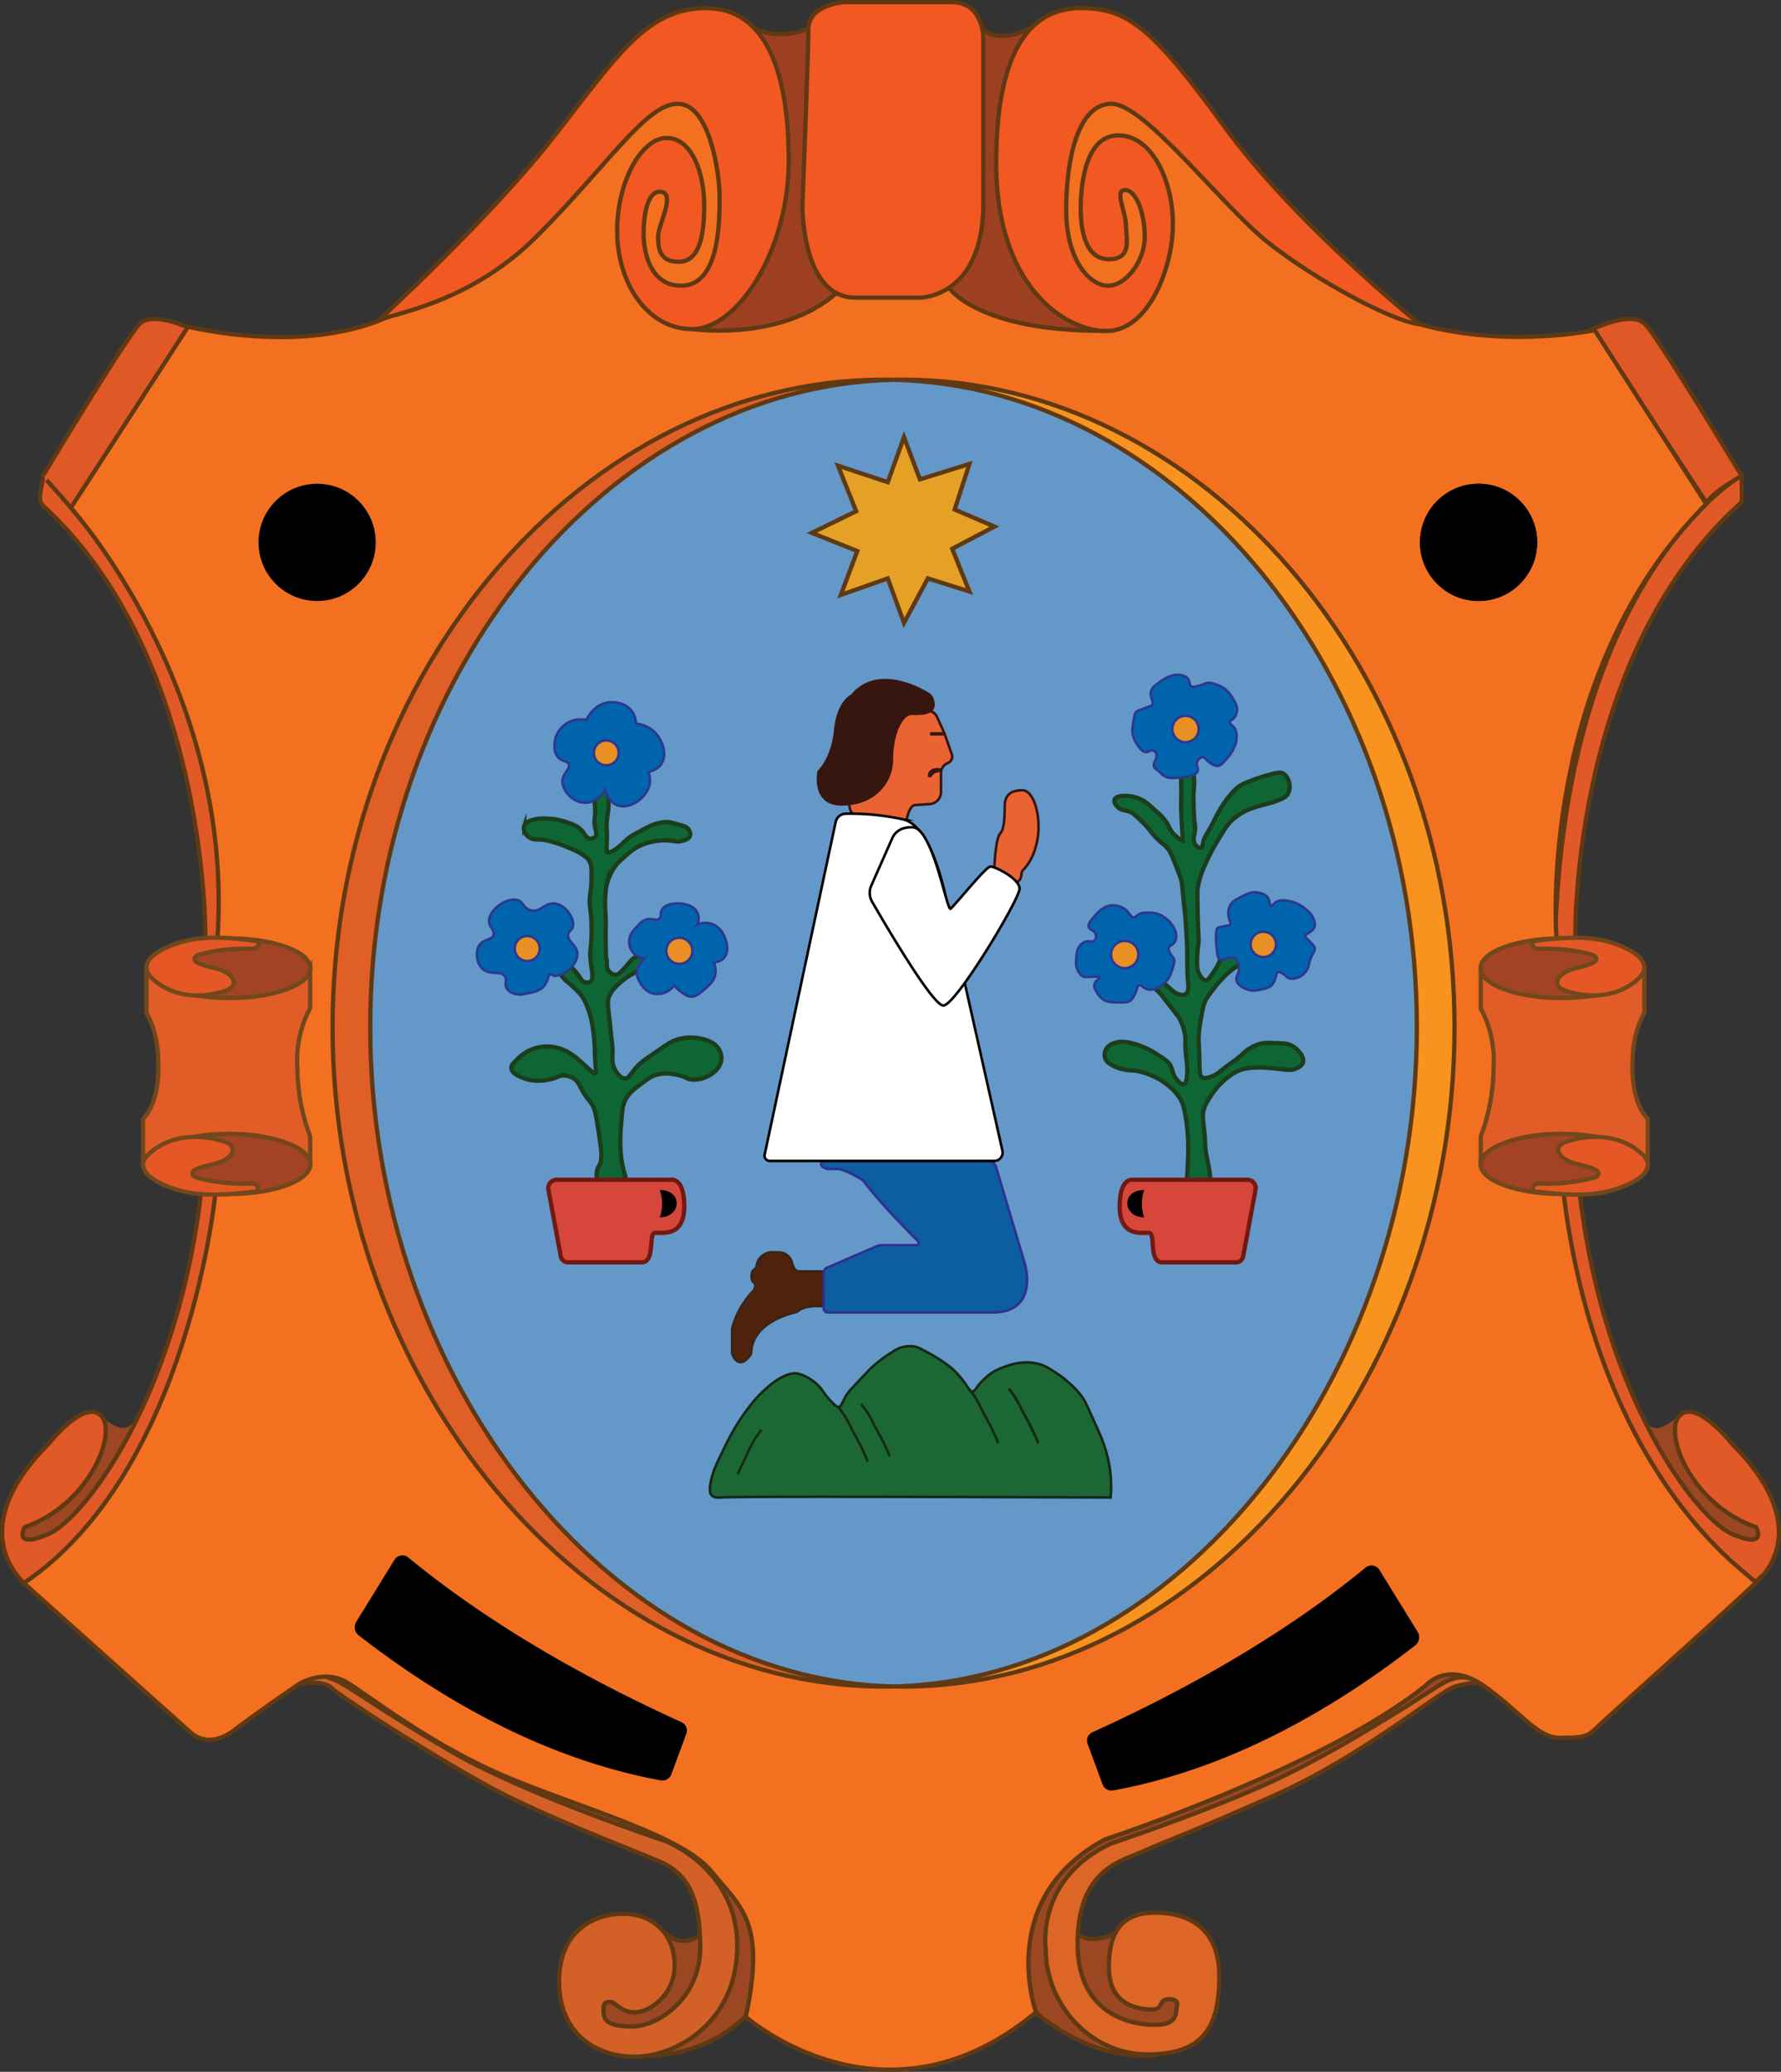 <?xml version="1.0" encoding="UTF-8" standalone="no"?>
<svg
   id="uj_cimer"
   viewBox="0 0 2086.12 2425.52"
   version="1.1"
   sodipodi:docname="regi_cimer_szerencs.svg"
   inkscape:export-filename="regi_cimer_szerencs.png"
   inkscape:export-xdpi="96"
   inkscape:export-ydpi="96"
   inkscape:version="1.3 (0e150ed6c4, 2023-07-21)"
   xmlns:inkscape="http://www.inkscape.org/namespaces/inkscape"
   xmlns:sodipodi="http://sodipodi.sourceforge.net/DTD/sodipodi-0.dtd"
   xmlns="http://www.w3.org/2000/svg"
   xmlns:svg="http://www.w3.org/2000/svg">
  <rect x="0" y="0" width="2086.12" height="2425.52" fill="#333333" stroke="none"/>
  <sodipodi:namedview
     id="namedview56"
     pagecolor="#ffffff"
     bordercolor="#000000"
     borderopacity="0.25"
     inkscape:showpageshadow="2"
     inkscape:pageopacity="0.0"
     inkscape:pagecheckerboard="0"
     inkscape:deskcolor="#d1d1d1"
     inkscape:zoom="0.18686939"
     inkscape:cx="1415.4271"
     inkscape:cy="1586.6697"
     inkscape:window-width="1600"
     inkscape:window-height="837"
     inkscape:window-x="-8"
     inkscape:window-y="-8"
     inkscape:window-maximized="1"
     inkscape:current-layer="uj_cimer" />
  <defs
     id="defs1">
    <style
       id="style1">.cls-1,.cls-3{fill:#9a4722;}.cls-2{fill:#e05926;}.cls-11,.cls-12,.cls-2,.cls-26,.cls-3,.cls-4,.cls-5,.cls-6,.cls-7,.cls-8,.cls-9{stroke:#603913;}.cls-11,.cls-12,.cls-13,.cls-14,.cls-15,.cls-16,.cls-19,.cls-2,.cls-20,.cls-21,.cls-22,.cls-23,.cls-26,.cls-27,.cls-28,.cls-29,.cls-3,.cls-4,.cls-5,.cls-6,.cls-7,.cls-8,.cls-9{stroke-miterlimit:10;}.cls-11,.cls-12,.cls-19,.cls-2,.cls-20,.cls-26,.cls-27,.cls-28,.cls-29,.cls-3,.cls-4,.cls-5,.cls-6,.cls-7,.cls-8,.cls-9{stroke-width:5px;}.cls-4{fill:#d36127;}.cls-5{fill:#dd6626;}.cls-6{fill:#e05826;}.cls-7{fill:#f37021;}.cls-8{fill:#9d4022;}.cls-9{fill:#f15822;}.cls-10{fill:#6498c8;}.cls-11{fill:#df5f26;}.cls-12{fill:#f7931e;}.cls-13{fill:#4e220d;stroke:#3c2415;}.cls-13,.cls-14,.cls-15,.cls-16,.cls-21,.cls-22,.cls-23{stroke-width:3px;}.cls-14{fill:#0c5ea1;stroke:#2e3192;}.cls-15{fill:#ea6332;stroke:#361711;}.cls-16{fill:#fff;stroke:#000;}.cls-17{fill:#37160f;}.cls-18{fill:#361711;}.cls-19{fill:#0e6634;stroke:#1b3d1c;}.cls-20{fill:#d6463b;stroke:#711912;}.cls-21{fill:#0065ad;}.cls-21,.cls-22{stroke:#2b3990;}.cls-22{fill:#e99024;}.cls-23{fill:#1c6835;stroke:#152916;}.cls-24{fill:#152916;}.cls-25{fill:#182919;}.cls-26{fill:#e4a125;}.cls-27{fill:#e15c26;}.cls-27,.cls-28,.cls-29{stroke:#72471c;}.cls-28{fill:#a24323;}.cls-29{fill:#e55825;}</style>
  </defs>
  <title
     id="title1">regi_cimer_szerencs</title>
  <g
     id="Layer_2"
     data-name="Layer 2">
    <path
       class="cls-1"
       d="M372,1703.5c-7.75,7.75-13.4,24.5-42.4,0,0,0-76.47,59.5-91.53,103.5s-9.94,70.5,0,70.5S314,1810,333.5,1783,372,1703.5,372,1703.5Z"
       transform="translate(-210.14 -44.5)"
       id="path1" />
    <path
       class="cls-1"
       d="M2132.51,1703.5c7.75,7.75,13.4,24.5,42.4,0,0,0,76.47,59.5,91.53,103.5s9.94,70.5,0,70.5S2190.51,1810,2171,1783,2132.51,1703.5,2132.51,1703.5Z"
       transform="translate(-210.14 -44.5)"
       id="path2" />
    <path
       class="cls-2"
       d="M260.48,603.79a2.62,2.62,0,0,1,4.4-1.46C292.4,628.62,469.4,810.37,469.4,1135L465,1435s-10.74,300.8-223.1,463.11a2.63,2.63,0,0,1-3.37-.15c-10.7-9.72-66.18-68.23,28.37-162.86a2,2,0,0,0,.19-.21c2.1-2.65,42.1-52.37,61.24-33.22C347.91,1721.25,316,1804.93,240,1832a2.61,2.61,0,0,0-1.49,1.35c-2.17,4.66-9.14,23.47,28.49,7,42.66-18.66,152.09-162.71,179.12-404.12a2.26,2.26,0,0,0,0-.26l4.5-296.85s2.94-324.59-188.84-501.42a15.32,15.32,0,0,1-4.73-13.86Z"
       transform="translate(-210.14 -44.5)"
       id="path3" />
    <path
       class="cls-2"
       d="M2250.06,601.1S2046.33,717,2032,1135l9,300s12,300,226,462c0,0,76-58-28-162,0,0-41.67-53-61.33-33.33s12.66,104,89.33,130.66c0,0,14.67,26.67-28,8s-152.13-162.76-179.13-404.25l-4.5-297c0-1.19-4.3-327.68,192.85-504.89a6.88,6.88,0,0,0,2.29-5.22Z"
       transform="translate(-210.14 -44.5)"
       id="path4" />
    <path
       class="cls-3"
       d="M1030.33,2309s-20,20-44-4H913s-26.67,126.67,0,137.33,110.07,23.34,173.4-40c0,0,20.57-94-10.76-138S1024.33,2205,947,2177.67,790.33,2119,723,2079s-97.33-74-120.67-74-42.66,10-42.66,10,36-5.33,52.66,5.33,91.34,62,91.34,62,79.33,44.67,108.66,58,129.34,52.67,152,62,72,48,72,64S1030.33,2309,1030.33,2309Z"
       transform="translate(-210.14 -44.5)"
       id="path5" />
    <path
       class="cls-4"
       d="M559.8,2016.4S588,2010,599,2021s151,101,217,132,129,55,165,70,49.33,44,49.33,102-48.66,92-80,92S917,2407.67,917,2397.67s3.33-9.34,8.67-9.34,11.33,12,28,12,46.66-19.33,46.66-55.33-25.33-60-60-60S865,2305,865,2364.33s41.33,88,88.67,88,120-39.33,120-130S989,2199.67,989,2199.67s-164-54-252.67-106-118-76-134.66-82.67S578.8,2004.4,559.8,2016.4Z"
       transform="translate(-210.14 -44.5)"
       id="path6" />
    <path
       class="cls-3"
       d="M1472.5,2308c8.25,8.25,22.5,9,45,0s66.5-7.5,80,16.5,19.5,74.5,9,85-32.5,41.6-48.5,41.6-68.86,3.73-137-52.1c-36-29.5,10.5-150,37-190,25.65-38.71,86.5-46.5,169.5-76s229-117,229-117,41.5-24.5,60-21,45.5,19,45.5,19l-49.5-.4-19.5,9.8-45,28.6s-65,39.5-84.5,50-172.5,86.5-194.5,92-96,36.5-104.5,60.5S1472.5,2308,1472.5,2308Z"
       transform="translate(-210.14 -44.5)"
       id="path7" />
    <path
       class="cls-5"
       d="M1944.33,2015.6c-1-.67-10.92-2.25-30,3.4-18,5.33-108,81.33-211.33,127.33s-128.67,54-153.33,65.34-77.34,20-77.34,108.66,72.67,94.67,88,94.67,28-1.33,28-20.67c0,0,4.67-9.33-8.66-9.33s-6,12-20,12-50.67-3.33-50.67-49.33,18.67-64,54.67-64,74.66,16,74.66,74.66-18,91.34-84,91.34-119.33-57.34-119.33-124c0,0-12-81.34,76-122.67,0,0,113.33-38,188.67-72.67s168-94.66,186.66-106.66S1921.67,2000.17,1944.33,2015.6Z"
       transform="translate(-210.14 -44.5)"
       id="path8" />
    <path
       class="cls-6"
       d="M2075.52,429.8s45.33-22.13,61.33-6.13,113.34,178,113.34,178-31.36,17-41.35,31.25Z"
       transform="translate(-210.14 -44.5)"
       id="path9" />
    <path
       class="cls-6"
       d="M435,429.8s-45.33-22.13-61.33-6.13-113.34,178-113.34,178c-.14-.17,26.75,29.57,37.34,42.59Z"
       transform="translate(-210.14 -44.5)"
       id="path10" />
    <path
       class="cls-7"
       d="M1000.33,165c-8.66,0-38.66,7.33-100,82s-89.33,95.33-240,170c0,0-80,42.13-230,10.13L293.14,639S484,849.75,465,1141l-2,296s-30.27,329.6-224.93,460.93L433.67,2073s20,20.67,51.33-3.33,76-54,76-54,28.67-17.34,54.67-2,98.66,74,190,112,204,68,238,110,64,58,40,170c0,0,162,142.66,340-5.34,0,0-48.67-133.33,81.33-202.66,0,0,104.67-34,218-87.34s158.67-94,158.67-94,24.66-27.33,66.66,2,62,60.67,88.67,60.67,32.33-1,42-10.67,197.5-177.16,196.41-179.86c-6.88,4.1-6.08,12.2-16.41,1.86s-176.45-125.77-217-445.25l-9-307.48s-21.55-305.84,175.69-503.08L2078.05,431.13s-153.38,32.09-273-34.5c-145.49-81-120.74-82.95-201-163.19S1512.58,165,1512.58,165Z"
       transform="translate(-210.14 -44.5)"
       id="path11" />
    <path
       class="cls-8"
       d="M1020,429.6s111.5,16.9,177-48.6h124.4s32.6,50.85,180.6,50.85c0,0-157.56-236.85-83.56-354.85,0,0-37.94,21.5-59.44,0H1158.1s-31.7,17-65.7,0C1092.4,77,1091,390.6,1020,429.6Z"
       transform="translate(-210.14 -44.5)"
       id="path12" />
    <path
       class="cls-9"
       d="M652,421S781,303,856,208,966,54,1037,54s97,76,97,179-59,196.8-113,196.8S933,374,933,315s29-109,58-109,44,40,44,79-7,66-30,66-24-17-24-30,22-52,2-52-19,50-19,50-1,60,44,60,45-75,45-104-12-109-49-109-81.5,71.5-165,155S661,412,652,421Z"
       transform="translate(-210.14 -44.5)"
       id="path13" />
    <path
       class="cls-9"
       d="M1873.41,424.19S1728,308,1643,191,1529,54,1476,54s-99,40-99,182,79,196,129,196,78-75,78-125-24-104-64-104-44,62-44,86,5,59,33,59,20-25,20-40-14-41-1-41,23,27,23,55-22,57-43,57-49-29-49-89,14-124,53-124,129,119,183,162S1840.33,421,1873.41,424.19Z"
       transform="translate(-210.14 -44.5)"
       id="path14" />
    <path
       class="cls-9"
       d="M1250.47,47H1198s-41,3-41,32-7,206-7,206-1,108,62,108h75s75,1,75-111V89s0-42-37-42Z"
       transform="translate(-210.14 -44.5)"
       id="path15" />
  </g>
  <g
     id="Layer_7"
     data-name="Layer 7">
    <path
       class="cls-10"
       d="M1873.61,1247c0,418.63-273.42,772-610.7,772S639.2,1665.63,639.2,1247s286.42-758,623.71-758S1873.61,828.37,1873.61,1247Z"
       transform="translate(-210.14 -44.5)"
       id="path16" />
  </g>
  <g
     id="Layer_9"
     data-name="Layer 9">
    <path
       class="cls-11"
       d="M643.8,1247c0-414.18,280.37-750.76,613-757.87-3.7-.08-7.4-.13-11.12-.13-349.36,0-646,339.37-646,758s296.68,772,646,772c3.72,0,7.42,0,11.12-.13C924.17,2011.46,643.8,1661.18,643.8,1247Z"
       transform="translate(-210.14 -44.5)"
       id="path17" />
    <path
       class="cls-12"
       d="M1869.72,1247c0-414.18-280.36-750.76-613-757.87,3.7-.08,7.41-.13,11.12-.13,349.37,0,646,339.37,646,758s-296.67,772-646,772c-3.71,0-7.42,0-11.12-.13C1589.36,2011.46,1869.72,1661.18,1869.72,1247Z"
       transform="translate(-210.14 -44.5)"
       id="path18" />
  </g>
  <g
     id="Layer_3"
     data-name="Layer 3">
    <path
       class="cls-13"
       d="M1114.5,1510.67h7.69a16.09,16.09,0,0,1,15.69,12.33c1.22,5.17,3.65,10,8.45,10h25a5.81,5.81,0,0,1,5.67,4.53c1.54,6.8,4.64,19.8,7.86,28.92a5.81,5.81,0,0,1-6.12,7.69c-10.52-1.14-26.13-1.41-34.13,5.38a5.66,5.66,0,0,1-2.37,1.16c-8.42,1.89-50.89,13.11-52.2,47a5.68,5.68,0,0,1-1,3.08c-3.16,4.49-13.34,16.67-20.83-.25a5.9,5.9,0,0,1-.52-2.41v-26.64a5.67,5.67,0,0,1,.1-1.09c.7-3.66,5.33-23.93,24.56-44.34a9.17,9.17,0,0,0,2.48-5.9h0a5.88,5.88,0,0,0-2.41-5c-1-.72-1.87-2.51-1.87-6.66,0-4.67,1.29-6.56,2.57-7.29a6.17,6.17,0,0,0,3.23-4.3l.16-1A18.25,18.25,0,0,1,1114.5,1510.67Z"
       transform="translate(-210.14 -44.5)"
       id="path19" />
    <path
       class="cls-14"
       d="M1178.57,1528.78l58.64-25.31a12.28,12.28,0,0,1,5.16-1.14h41a2.87,2.87,0,0,0,2-4.9c-12.11-12-43.57-43.92-63.32-69.73a9.73,9.73,0,0,0-2.55-2.32c-4.94-3-20.68-12.38-28.49-12.38h-10.63a7.42,7.42,0,0,1-2.87-.57c-3.19-1.33-9.74-4.84-2.17-8.76h191.85a10.06,10.06,0,0,1,9.63,7.17l33.52,112.49s18,57.67-37.66,57.67H1179.88a5,5,0,0,1-5-5l.27-41.93A5.85,5.85,0,0,1,1178.57,1528.78Z"
       transform="translate(-210.14 -44.5)"
       id="path20" />
    <path
       class="cls-15"
       d="M1214.25,1000.77c13.62,0,36.78,3.57,53.19,8.12a3.88,3.88,0,0,0,4.89-3.75h0c0-5.27,4.09-17.75,9.35-18.1l17.45-1.16a14.14,14.14,0,0,0,13.2-14.11V949.44a12.38,12.38,0,0,1,7.86-11.52h0a8.29,8.29,0,0,0,4.8-10.48L1316.33,903l-8.53-19a13.07,13.07,0,0,0-11.9-7.7h-55.12a19,19,0,0,0-18.64,15.52l-17,92.38C1204,990.07,1208.31,1000.77,1214.25,1000.77Z"
       transform="translate(-210.14 -44.5)"
       id="path21" />
    <path
       class="cls-16"
       d="M1111.9,1403.67h262.74a9.89,9.89,0,0,0,9.65-12.06l-64-284.61s-15.33-95.33-52.66-103.33a290.21,290.21,0,0,0-66.84-6.55,12.31,12.31,0,0,0-11.85,9.82l-83.14,389.28A6.18,6.18,0,0,0,1111.9,1403.67Z"
       transform="translate(-210.14 -44.5)"
       id="path22" />
    <path
       class="cls-15"
       d="M1394.7,1077a8,8,0,0,0,11.23-5.4,38.61,38.61,0,0,0,1.07-5.92c0-2.67,12.67-10,18-36.67s-3.33-59.33-17.33-59.33-20.67,6-20.67,18.66-.67,27.34-5.33,32-6.74,32.11-6.74,40.77C1374.93,1066.56,1386.29,1073,1394.7,1077Z"
       transform="translate(-210.14 -44.5)"
       id="path23" />
    <path
       class="cls-16"
       d="M1278.86,1013a32.9,32.9,0,0,0-10.56,1.27,20.63,20.63,0,0,0-13,11.51l-24.64,55.58a20.81,20.81,0,0,0,1,18.84c17.18,29.75,71.11,121.47,83.4,121.47,14.67,0,89.33-124.67,89.33-136.67s-28.66-26-34-26-36.32,39-46.66,49.33C1319.33,1112.67,1302.86,1013,1278.86,1013Z"
       transform="translate(-210.14 -44.5)"
       id="path24" />
    <path
       class="cls-17"
       d="M1298,855.35c-13.54-8.11-61.46-32.9-91,2.32,0,0-16.67,7.33-20,41.33s-19.33,48-19.33,48-8.67,40.67,28.66,40.67,60-25.34,60-54.67,11.34-51.33,21.34-51.33c9.4,0,33.56,1.77,25.85-19.67A13,13,0,0,0,1298,855.35Z"
       transform="translate(-210.14 -44.5)"
       id="path25" />
    <path
       class="cls-18"
       d="M1312.32,948.31l-.16,0-.51.07c-.44.05-1.08.13-1.82.25A17.06,17.06,0,0,0,1305,950a5.77,5.77,0,0,0-1,.55,7.18,7.18,0,0,0-1.29,1.23,6.29,6.29,0,0,0-.48.67,12.21,12.21,0,0,0-.69,1.31,5.67,5.67,0,0,1-.28.6h-4a7.57,7.57,0,0,1-.22-.93,8.34,8.34,0,0,1-.09-1.13,8.12,8.12,0,0,1,.16-1.53,7.85,7.85,0,0,1,1.81-3.63,10,10,0,0,1,3.7-2.54,13,13,0,0,1,2-.62,13.63,13.63,0,0,1,1.91-.29,15.82,15.82,0,0,1,3.26,0,15.07,15.07,0,0,1,2.23.4l.63.18.24.07Z"
       transform="translate(-210.14 -44.5)"
       id="path26" />
    <rect
       class="cls-18"
       x="1089.42"
       y="857.17"
       width="15.93"
       height="4"
       id="rect26" />
  </g>
  <g
     id="Layer_4"
     data-name="Layer 4">
    <path
       class="cls-19"
       d="M941.67,1418.33c-7.32-24.38-4.91-49-2.67-72a38.57,38.57,0,0,1,2.67-12c3.87-9.26,10.93-14.62,20-21.33,7.52-5.57,11.28-8.35,16.66-10,10-3.06,19.11-1.29,25.34,0,10.74,2.22,10.05,4.69,16.66,5.33,14.39,1.4,32.75-8.82,34.67-22.66a19.78,19.78,0,0,0-2-11.34c-5.64-11.5-20.32-13.71-26.67-14.66a53.5,53.5,0,0,0-25.33,2.66c-4.84,1.73-10,5.18-20,12-13,8.86-19.55,13.29-24,18-8.46,9-9.7,14.6-14.67,14.67-7,.1-12.16-10.91-12.66-12-3.17-6.91-2.1-11.85-2-21.33,0-2.42-1.32-14.5-4-38.67-1.65-14.84-2.2-18.55,0-24,2.75-6.82,7.85-11.52,12-15.33a83.47,83.47,0,0,1,16-11.34c8.16-4.28,12.3-4.48,14-8.66,1.3-3.21.77-7.79-2-10-3.08-2.47-7.65-1-8.67-.67-4,1.28-5.23,3.74-12,11.33-7.38,8.29-9.33,9.22-11.33,9.34-3.59.2-6.93-2.25-8.67-4.67-2.39-3.32-2.11-7-2-10.67.21-7.16-1,9.91-1.33-21.33-.19-16.66.21-16,0-26-.3-13.78-1.07-15.62-.67-25.33.33-7.9.51-12.13,2-18a60.87,60.87,0,0,1,10-21.34c3-4,5.81-6.45,11.33-11.33s9.24-8.15,15.34-11.33a61.38,61.38,0,0,1,14.66-5.34,72.51,72.51,0,0,1,18-2c9.58.23,11.92,2.38,18.67.67,2.86-.73,8-2,9.33-6,1.35-4.13-2.42-8.4-2.66-8.67-1.29-1.42-2.86-2.37-11.34-4.66-6.15-1.67-9.23-2.5-11.33-2.67-6-.47-10.57.81-14.67,2-5.3,1.54-9.38,3.71-17.33,8-7.8,4.21-11.7,6.31-14.67,8.67-5.62,4.46-7.28,7.5-14.66,12.66-6.95,4.85-8.65,4.38-9.34,4-2.15-1.17-1.64-5.24-1.33-12.66.65-15.55-.92-13,0-24,.82-9.78,2.11-12.16,2-21.34s-1.49-12.68-4-14.66c-2.32-1.84-6.12-2.86-8.67-1.34-.52.32-2.43,1.6-3.33,8.67a48.61,48.61,0,0,0,0,11.33c1.24,14.48-1.83,14.28,0,24,1,5.53,2.6,8.65.67,11.34a7.26,7.26,0,0,1-6.67,2.66c-4-.57-5.24-4.58-8.67-8.66-5.21-6.21-11.88-8.42-20.66-11.34A72.41,72.41,0,0,0,853,1003c-9.51-.75-14.34.28-16,.67-4.62,1.08-10.75,2.53-12.67,7.33a10.16,10.16,0,0,0,0,6.67c1.48,4.84,5.75,7.17,7.34,8,4.25,2.23,6.33,1.11,14,2,6.22.72,10.75,2.14,16.66,4a149.33,149.33,0,0,1,14,5.33c6.82,2.84,10.3,4.3,14,6.67,4.64,3,7.72,4.92,10,8.66,2.42,4,2.71,7.92,2.67,14.67-.06,9.51-.09,14.26-1.33,22.67-2.66,18,2,18.34,1.33,48.66-.4,19.32-2.24,17.35-1.33,28,1.15,13.61,4.75,23.91,0,27.34-2.55,1.83-6.24.79-6.67.66-4.09-1.21-4.41-4.78-9.33-10.66-3-3.58-7.22-8.51-13.34-9.34-.61-.08-6.3-.79-8,2-2.09,3.45,3.24,10.07,5.34,12.67,2.73,3.39,4.26,4.14,9.33,8.67A91.82,91.82,0,0,1,890.33,1209c4.46,5.63,6.47,10.83,8.67,16.67a104,104,0,0,1,5.33,21.33c2.06,12.24,2.37,21.79,2.67,32.67.41,14.66,2.23,20.42,0,21.33-1.15.47-2.41-.68-12.67-10-5.61-5.1-8.46-7.68-10.66-9.33a62.54,62.54,0,0,0-12-7.34,49.19,49.19,0,0,0-18.67-4.66,48.2,48.2,0,0,0-21.33,4,48.82,48.82,0,0,0-14.67,10c-5.36,5.1-8.22,7.83-8,11.33.46,7.23,13.63,11.47,17.33,12.67a47.8,47.8,0,0,0,17.34,2,61.8,61.8,0,0,0,12.66-2c7.69-2,8-3.69,12.67-4a22.72,22.72,0,0,1,14,4c4,2.91,5.32,6.25,8,11.33,6.85,13,9.66,12.59,14,21.33,2.52,5.08,3.68,12.5,6,27.34,3.5,22.42,5.17,33.77,1.33,40.66a21.38,21.38,0,0,0-3.33,10c-.07,1.4-.4,8.44,4,12,2.78,2.26,4.73.92,16.67,1.34,8.13.28,10.28,1,12-.67C944.72,1428,942.55,1421.28,941.67,1418.33Z"
       transform="translate(-210.14 -44.5)"
       id="path27" />
    <path
       class="cls-20"
       d="M852.48,1437.22,867,1515.36a8.55,8.55,0,0,0,8.4,7h86.24c16.66,0,7.33-34.66,16-34.66s34,4.66,34-30.67-16-31.33-16-31.33H862.09A9.77,9.77,0,0,0,852.48,1437.22Z"
       transform="translate(-210.14 -44.5)"
       id="path28" />
    <path
       d="M983,1437.67c27.33,0,25.33,32,0,32A49.28,49.28,0,0,0,983,1437.67Z"
       transform="translate(-210.14 -44.5)"
       id="path29" />
    <path
       class="cls-19"
       d="M1627,1417c-1.19-8.43-2.28-12.36-3.33-18-2.83-15.06-1.31-13.3-2.67-27.33-1.74-17.93-2.53-20.34-1.33-26,1.46-7,4.52-11.54,8.66-18a85,85,0,0,1,19.34-21.34c4.41-3.39,8.94-6.88,16-9.33,6.27-2.18,11.33-2.41,18-2.67,8.19-.31,14.76.36,24,1.34,11.91,1.26,16,2.36,22,0,2.34-.93,7.34-2.9,8.66-7.34,1.46-4.88-2.42-9.81-4.66-12.66a26.72,26.72,0,0,0-10.67-8c-3.65-1.52-7.82-1.7-16-2-8.83-.33-13.33-.47-18,.66a45,45,0,0,0-12.67,5.34c-5.38,3.16-6.06,4.84-14,11.33-6.73,5.5-5.85,4-15.33,11.33-7.72,6-9.71,8.11-14.67,10-4.13,1.58-8.75,3.35-12,1.34s-3.08-6.89-3.33-20.67c-.39-21.76-1.3-20.2-.67-29.33.58-8.35,1.63-14.09,3.34-23.34,1.81-9.84,2.89-12.85,4-15.33,1.88-4.22,4.37-7.48,9.33-14a133.77,133.77,0,0,1,12.67-14.67,87.69,87.69,0,0,1,8-7.33c7.21-5.73,10.82-6.45,13.33-11.33.79-1.54,2.29-4.57,1.33-8-1.3-4.7-6.19-6.5-6.66-6.67a11.92,11.92,0,0,0-7.34,0c-4.89,1.32-7.8,4.79-9.33,6.67-3.5,4.29-3.31,6.84-6.67,13.33a95.55,95.55,0,0,1-6,9.33c-4.82,7.08-6,7.91-7.33,8-3.44.26-6.35-4.41-7.33-6-3.09-4.95-3.29-10-3.34-13.33a142.07,142.07,0,0,1,1.34-22c1.1-7.52,0-6-.67-39.33-.33-16-.5-24,0-27.34,2-13.19,6.64-23.18,12-34.66,3.67-7.87,6.7-13,12-22,10-16.94,14.23-21.14,16.67-23.34a69.76,69.76,0,0,1,14.66-10c5.21-2.66,9.34-3.93,16-6,10.59-3.27,12.82-2.94,20.67-6,7.29-2.84,11-4.33,13.33-8,4.26-6.62,1.61-14.56,1.34-15.33-.62-1.74-2.47-7-7.34-9.33-1.57-.76-4.26-1.58-20.66,3.33-4.26,1.28-8.37,2.52-14,4.67-8,3-12,4.57-16,7.33-4.9,3.36-7.69,6.75-12,12a124,124,0,0,0-11.34,16.67c-5.49,9.21-3.89,8.13-11.33,21.33-5.18,9.18-6.37,10.44-7.33,14.67-.83,3.64-.83,6.6-2.67,7.33-2.12.84-5.6-1.7-7.33-4.67-2.45-4.18-.9-8.36,0-14,1.28-8.1-.84-6.28-1.34-28-.21-9.18-.31-13.76,0-18.66.36-5.61,1.08-11.63,0-20-.84-6.55-2-8.77-4-10-2.78-1.76-7.13-1.54-9.33.66-1.6,1.6-1.4,3.59-1.33,12,0,3.11-.14,6.23,0,9.34.48,10.72-.27,14.65,0,29.33,0,0,.1,5.78,2,36a38.15,38.15,0,0,1-10.67-8c-5.37-5.8-4.82-9-10.67-16.67-3.19-4.16-6.13-6.77-12-12-6.42-5.71-9.63-8.57-13.33-10.66-12.87-7.29-30.91-6.88-33.33-1.34-1.29,2.94,1.84,7.28,4,9.34,4,3.82,8.13,3,14,5.33,3.88,1.54,7,4.58,13.33,10.67,11.25,10.86,11,14,21.33,23.33,5.18,4.72,6.41,5,9.34,8.67,2.55,3.18,4.3,6.32,8.66,17.33,4.65,11.72,7,17.59,8,22.67.82,4,.48,4,2,19.33,1,10.31,1.35,12.15,2,18.67,1,10.36.92,13,2,30.66,1,15.76-.27,31.63,1.34,47.34.43,4.26,1.33,12-2.67,14.66-2.72,1.81-6.7.6-8.67,0-2.63-.8-4.95-2.15-11.33-8-7.69-7-8.92-9.31-12-9.33-3.3,0-7,2.55-7.33,5.33-.43,3.16,3.59,5,10,12,.79.87.54.64,7.33,9.34,12.68,16.25,13.16,16.56,14.67,19.33a60.69,60.69,0,0,1,6,16.67c1.95,8.89.23,9.63,1.33,22.66.89,10.58,2.67,17.7,1.33,29.34-.39,3.43-1,7.2-3.33,8-2.91,1-6.83-3.37-8-4.67-5.54-6.18-4.8-11.37-8-17.33-2.29-4.27-6.65-7.07-15.33-12.67-16-10.29-28.65-13.12-33.34-14-5.81-1.1-10.1-1.24-14.66,0-3.2.87-9.1,2.48-12,8-.3.56-3,5.91-.67,11.33,1.51,3.5,4.31,5.16,8,7.34a41.41,41.41,0,0,0,12.67,4.66c7.45,1.67,9.45,1,16,2a70.4,70.4,0,0,1,17.33,5.34,75.59,75.59,0,0,1,20.67,12.66c4,3.49,9.73,8.46,14,16.67,1.41,2.72,3.3,7,5.33,19.33a236.16,236.16,0,0,1,2.67,48.67c-.31,5.11-.32,10.23-.67,15.33-.69,10.1-1.29,11.72,0,14,4.17,7.4,21,9.14,26,2.67C1627.82,1431.93,1628.82,1430,1627,1417Z"
       transform="translate(-210.14 -44.5)"
       id="path30" />
    <path
       class="cls-20"
       d="M1680.83,1437.22l-14.55,78.14a8.53,8.53,0,0,1-8.39,7h-86.24c-16.67,0-7.33-34.66-16-34.66s-34,4.66-34-30.67,16-31.33,16-31.33h133.58A9.76,9.76,0,0,1,1680.83,1437.22Z"
       transform="translate(-210.14 -44.5)"
       id="path31" />
    <path
       d="M1550.32,1437.67c-27.34,0-25.34,32,0,32A49.28,49.28,0,0,1,1550.32,1437.67Z"
       transform="translate(-210.14 -44.5)"
       id="path32" />
    <path
       class="cls-21"
       d="M875.67,1138.33c.84-4.32,4.09-4.38,5.33-8.66,2.72-9.4-8.16-25.63-20.67-27.34-11.91-1.62-17.69,11-28.66,8-8.15-2.21-8.58-10.13-15.34-12-13.19-3.65-33.7,11.76-33.33,24.67.21,7.32,7,10.38,5.33,16-2,6.44-11.62,4.63-16.66,12-5.17,7.56-3.33,21.6,4,28,8.68,7.59,21.34,1.19,26,8.67,2.94,4.72-1.19,8.8,2,14,3.35,5.48,12.51,8.41,20,6.66,13.77-3.21,24.66-2.66,29.33-22,.93-3.84,3.81,1,8,.67,13-1.14,26.81-15.67,25.33-27.33C885.12,1150.06,874.07,1146.55,875.67,1138.33Z"
       transform="translate(-210.14 -44.5)"
       id="path33" />
    <circle
       class="cls-22"
       cx="617.53"
       cy="1110.5"
       r="14.67"
       id="circle33" />
    <path
       class="cls-21"
       d="M876.3,938.84c2.59,5.68-6.95,10.86-7.33,20-.46,10.94,12.3,26.31,28,25.33,14.14-.88,21.54-14.47,22-15.33,1,3.6,4.31,14,13.33,18,14.5,6.35,35.32-7.72,38.67-24a27.06,27.06,0,0,0-1.34-14.67c3.32-.67,10.25-2.62,14.67-8.67,7.7-10.53,2.16-25.81-4-34-8.7-11.57-22.09-13.6-25.33-14a25.51,25.51,0,0,0-4-13.33c-6.47-9.83-19-12.46-28-11.33-18,2.23-25.67,19.87-26,20.66a31,31,0,0,0-16,.67c-10,3.2-18.49,11.84-20.67,22.67-.32,1.57-2.76,13.68,4,20.66C869.05,936.41,874.44,934.76,876.3,938.84Z"
       transform="translate(-210.14 -44.5)"
       id="path34" />
    <circle
       class="cls-22"
       cx="710.13"
       cy="881.4"
       r="14.6"
       id="circle34" />
    <path
       class="cls-21"
       d="M982.3,1120.2c3.12-2.59.65-6.43,3.5-11,4.42-7.09,16.1-7,18.5-7,3,0,18.45.57,23,11.5,2.2,5.29.83,10.56,0,13a24.57,24.57,0,0,1,15-1c12.47,3.3,16.82,16,17.5,18,1,2.83,5.12,15-2,22.5-3.85,4.06-9.14,4.82-11.5,5a25,25,0,0,1,1.5,14.5c-1.63,7.69-6.81,12.12-12.5,17-6.06,5.19-10.64,9.11-16.5,8.5-4-.42-7.31-2.86-11.5-6a47.45,47.45,0,0,1-7.5-7,24.4,24.4,0,0,1-10,8c-1.83.78-9.36,3.73-17.5.5-7.17-2.84-10.6-8.81-13-13a21.48,21.48,0,0,1-3-7c-1.88-10,7.29-18.89,9-20.5a18.86,18.86,0,0,1-18-21.5c.74-6.71,4.75-11,9-15.5,3.78-4,6.27-6.68,10.5-8C974.16,1118.91,978.65,1123.23,982.3,1120.2Z"
       transform="translate(-210.14 -44.5)"
       id="path35" />
    <circle
       class="cls-22"
       cx="795.7"
       cy="1113.17"
       r="15.33"
       id="circle35" />
    <path
       class="cls-21"
       d="M1538.5,1118.5c-3.63.19-5.1-5-10-9-6.32-5.17-14.28-5-15.5-5-10.31.31-17,8.1-22,14-3.16,3.7-6.74,7.89-5.5,11.5s6.37,3.43,8,8c.94,2.62.53,6.28-1.5,8-2.57,2.18-5.47-.66-10.5,1-4.77,1.57-7.3,5.82-8,7-1.77,3-2,5.52-2.5,10.5-.54,5.58-.86,8.89.5,13,.75,2.27,2.84,8.61,8,10.5.7.26,1.45.43,11.5,0,4.9-.21,6.63-.33,7,.5.73,1.64-5.21,3.87-6,9-.42,2.7.79,4.9,2.5,8a24.22,24.22,0,0,0,8.5,9.5c4.64,2.85,8.87,2.9,17,3,7.47.09,11.2.13,14-2,4.59-3.49,7.1-11.27,7.5-12.5,1-3.09,1.06-4.84,2.5-5.5,2.52-1.16,5,3,9.5,4.5,8.2,2.79,18.78-4.48,24-11,3.08-3.84,4.22-7.4,6.5-14.5,1.91-5.93,1.75-8.18,1-10-.91-2.2-2.17-2.5-4-6-1.48-2.84-2.4-4.59-2-6.5.69-3.3,4.43-3,7-7,2.35-3.69,1.77-8,1.5-10-.57-4.23-2.49-7-4.5-10a34.57,34.57,0,0,0-7-7.5,31.16,31.16,0,0,0-8.5-5,31.81,31.81,0,0,0-12.5-2c-4.17.06-7.46.1-11,2C1540.67,1116.78,1540.5,1118.39,1538.5,1118.5Z"
       transform="translate(-210.14 -44.5)"
       id="path36" />
    <circle
       class="cls-22"
       cx="1317.36"
       cy="1117.5"
       r="16"
       id="circle36" />
    <path
       class="cls-21"
       d="M1651,1127c1.65-2.21-1.49-5.08-2-11.5a21.23,21.23,0,0,1,2-11c2.2-4.22,5.67-6.14,11-9,7.57-4.06,14-7.52,22-6,2.3.44,8.6,1.63,11.5,6.5,2.41,4.06,1.07,8.32,3,9s3.49-3.45,8.5-5.5c3.3-1.35,6.18-1,10.5-.5a39.63,39.63,0,0,1,14,4.5,43.41,43.41,0,0,1,10.5,7.5c2.61,2.59,5.43,5.38,7,10,.85,2.5,2.08,6.12.5,9.5-1.18,2.52-3.65,4.3-6,6-3,2.16-4.25,2.25-4.5,3.5-.34,1.7,1.7,2.93,5.5,7,3.39,3.63,5.09,5.44,5.5,7,1,3.68-1.91,5.4-5,13.5-2.65,6.94-1.19,7.38-3.5,11.5-1,1.75-4.42,7.66-11.5,10-2.09.69-7.33,2.42-11.5,0-2.17-1.26-2.7-2.86-6.5-5-2.19-1.23-3.68-2-5-1.5-1.63.67-1.59,2.84-3,7a27.76,27.76,0,0,1-3.5,7.5c-2.52,3.3-6.27,4.25-11.5,5.5-5.9,1.41-10.4,2.48-16,1-.87-.23-12.84-3.55-14.5-11.5-1.13-5.42,3.67-7.51,3-15-.13-1.44-.71-7.92-5-10.5-6.13-3.69-14,4.12-18.5.5-1.19-1-1.64-4.15-2.5-10.5a100.26,100.26,0,0,1-1-14.5c0-8.79,1.12-10.25,2-11,.4-.35,1-.75,7-2C1649.64,1127.72,1650.35,1127.87,1651,1127Z"
       transform="translate(-210.14 -44.5)"
       id="path37" />
    <circle
       class="cls-22"
       cx="1479.74"
       cy="1105.62"
       r="14.88"
       id="circle37" />
    <path
       class="cls-21"
       d="M1559.5,870c3.08-4.18-3.12-9.26-1-16.5,1.23-4.2,4.65-6.63,11.5-11.5a37.25,37.25,0,0,1,13-6.5,21.42,21.42,0,0,1,11-.5c2.09.52,4.86,1.19,7,3.5,3.44,3.7,1.58,7.61,4.5,9.5,1.77,1.15,4,.6,8.5-.5,6-1.47,6.59-3,10.5-3.5,3.63-.43,6.38.54,10.5,2a33.94,33.94,0,0,1,11.5,6.5,35.72,35.72,0,0,1,7.5,9.5c3.26,5.48,5.39,9.06,5,14a15,15,0,0,1-3.5,9c-2.43,2.66-4.68,2.65-5,4.5-.42,2.46,3.39,3.51,6,8s2.21,8.92,2,12c-.35,5.14-2.11,8.69-4,12.5-2.76,5.56-5.77,8.89-9.5,13-4.88,5.38-6.61,5.84-7.5,6-3.87.67-7.54-1.82-10-3.5-5.11-3.48-5.58-6.44-8.5-6.5-2.75,0-5.4,2.51-6.5,5-2,4.49,1.76,7.17.5,11-2,5.93-13.4,7-23.5,8-9.5.91-12.82-.54-14.5-1.5a66.06,66.06,0,0,1-7-5.5c-3.8-3.17-5.7-4.76-6-5.5-2.09-5.2,4.75-9.81,2.5-15.5-.08-.19-1.33-3.24-4-4-2.86-.81-4.38,1.85-7.5,2-4.94.23-9-6.07-11.5-10a30.64,30.64,0,0,1-5-14c-.22-2.45.36-6,1.5-13,1.22-7.48,1.94-8.86,3-10s2.08-1.49,9-4C1558.68,870.86,1559.07,870.58,1559.5,870Z"
       transform="translate(-210.14 -44.5)"
       id="path38" />
    <circle
       class="cls-22"
       cx="1388.61"
       cy="853.5"
       r="15.48"
       id="circle38" />
  </g>
  <g
     id="Layer_5"
     data-name="Layer 5">
    <path
       class="cls-23"
       d="M1043.67,1795c-1.2-1.27-3.85-5,0-20,2.38-9.33,5.49-16,9.33-24,6.65-13.8,10-20.69,13.33-26.67a240.55,240.55,0,0,1,21.34-32.66,143.09,143.09,0,0,1,16.66-18.67c9.67-8.92,16.4-13.61,22.67-16.67,8.1-3.95,12.42-4.21,15.33-4,4.66.35,8.13,2.08,12,4a55.05,55.05,0,0,1,13.34,9.34c6,5.73,5.93,8.21,14,17.33,7.81,8.83,9.9,8.77,10.66,8.67,4-.54,4.25-6.58,10.67-16,1.41-2.07,5-5.85,12-13.34,9.45-10,14.18-15.06,16.67-17.33a154.22,154.22,0,0,1,20-15.33c8.72-5.86,12.2-7.2,15.33-8a35,35,0,0,1,14.67-.67c3.64.68,7.36,2.68,14.66,6.67A185.35,185.35,0,0,1,1315,1639a97.87,97.87,0,0,1,11.33,8.67,100.39,100.39,0,0,1,12,13.33c6.79,8.9,7.72,12.72,10.67,12.67s3.74-3.74,10-10.67a83.41,83.41,0,0,1,9.33-8.67c7.91-6.17,15.59-8.74,21.34-10.66a68.08,68.08,0,0,1,18.66-4,54.27,54.27,0,0,1,17.34,1.33c8,2,13.4,5.5,21.33,10.67a123.29,123.29,0,0,1,13.33,10c5.06,4.37,12.76,11.11,19.34,21.33,1.24,1.93,2,3.33,8.66,18,7.46,16.47,11.19,24.71,12.67,28.67a160.61,160.61,0,0,1,8.67,31.33,146.89,146.89,0,0,1,1.33,36.67c-258.58-1-442.68-1.27-456.67,0C1052.93,1797.79,1047,1798.51,1043.67,1795Z"
       transform="translate(-210.14 -44.5)"
       id="path39" />
    <path
       class="cls-24"
       d="M1225.17,1756.22c-2.63-6.58-5.53-13-8.61-19.22-2.06-4.12-3.4-6.51-4.81-9-1.6-2.84-3.4-6.06-6.53-12.3l-1.25-2.52a98.29,98.29,0,0,0-4.68-8.7,95.7,95.7,0,0,0-8.54-11.82l2.29-1.93a98.75,98.75,0,0,1,8.81,12.18,101.5,101.5,0,0,1,4.81,8.94l1.25,2.51c3.09,6.18,4.8,9.22,6.45,12.17,1.43,2.56,2.79,5,4.88,9.16,3.12,6.24,6,12.79,8.72,19.45Z"
       transform="translate(-210.14 -44.5)"
       id="path40" />
    <path
       class="cls-24"
       d="M1251,1750.09c-2.55-6.3-5.36-12.49-8.35-18.39-2-4-3.29-6.23-4.66-8.64-1.54-2.72-3.29-5.8-6.31-11.77l-1.22-2.41a90.47,90.47,0,0,0-4.54-8.32,92.76,92.76,0,0,0-8.26-11.31l2.22-1.85a92,92,0,0,1,13.18,20.2l1.21,2.41c3,5.91,4.66,8.83,6.26,11.65,1.39,2.44,2.7,4.75,4.72,8.76,3,6,5.86,12.23,8.45,18.61Z"
       transform="translate(-210.14 -44.5)"
       id="path41" />
    <path
       class="cls-24"
       d="M1378.06,1734.68c-2.64-6.59-5.54-13.06-8.62-19.23-2.06-4.12-3.4-6.5-4.81-9-1.59-2.84-3.4-6.06-6.52-12.3-.46-.92-.87-1.75-1.26-2.52a98.29,98.29,0,0,0-4.68-8.7,96.57,96.57,0,0,0-8.53-11.81l2.29-1.94a99.08,99.08,0,0,1,8.8,12.19,101.33,101.33,0,0,1,4.81,8.93c.38.77.79,1.6,1.25,2.51,3.09,6.18,4.8,9.23,6.46,12.18,1.43,2.55,2.78,5,4.87,9.15,3.12,6.25,6.05,12.79,8.72,19.45Z"
       transform="translate(-210.14 -44.5)"
       id="path42" />
    <path
       class="cls-24"
       d="M1425,1734.78c-2.63-6.59-5.83-13-8.91-19.13-2.06-4.12-3.1-6.6-4.51-9.13-1.6-2.84-3.7-6.06-6.83-12.3-.46-.92-.57-1.75-1-2.52-1.65-3.33-3.24-5.53-5.18-8.7a92,92,0,0,0-8-11.81l2.3-1.94a99.08,99.08,0,0,1,8.8,12.19,101.33,101.33,0,0,1,4.81,8.93c.38.77.79,1.6,1.25,2.51,3.09,6.18,4.8,9.23,6.45,12.18,1.44,2.55,2.79,5,4.88,9.16,3.12,6.24,6,12.78,8.72,19.44Z"
       transform="translate(-210.14 -44.5)"
       id="path43" />
    <path
       class="cls-25"
       d="M1075.35,1771.16l-2.7-1.32c3.43-7,6.79-14.1,10-21l1.25-2.7c3.47-7.48,5.56-12,9.34-18a117.94,117.94,0,0,1,7.6-10.64l2.34,1.88a115.13,115.13,0,0,0-7.4,10.36c-3.68,5.81-5.74,10.26-9.16,17.63l-1.25,2.7C1082.15,1757,1078.79,1764.1,1075.35,1771.16Z"
       transform="translate(-210.14 -44.5)"
       id="path44" />
    <polygon
       class="cls-26"
       points="1058.86 511.83 1077.53 561.17 1135.53 543.17 1118.2 596.5 1164.8 616.5 1115.33 642.5 1135.53 692.5 1086.82 677.17 1058.86 729.17 1039.86 677.17 984.86 696.5 1004.2 645.17 950.86 623.83 1002.86 598.5 981.53 545.17 1039.86 564.5 1058.86 511.83"
       id="polygon44" />
  </g>
  <g
     id="Layer_6"
     data-name="Layer 6">
    <path
       class="cls-27"
       d="M573.41,1404.56v-30s-15-34.91-15-81.2c0,0-3.65-34.51,15-68.62v-46.28S557.17,1211.7,478,1211.7c0,0-53.59,6.5-96.22-30.85v49.93s13.8,20.31,13.8,58.06c0,0,2.85,44.67-17.86,65.37v50.35s38.16-32.08,101.5-32.08C479.21,1372.48,541.74,1368,573.41,1404.56Z"
       transform="translate(-210.14 -44.5)"
       id="path45" />
    <ellipse
       class="cls-28"
       cx="268.51"
       cy="1133.5"
       rx="95.01"
       ry="34.92"
       id="ellipse45" />
    <path
       class="cls-29"
       d="M382.38,1181.54a23,23,0,0,0,5.68,8c10.76,10.58,25.19,17.08,40.1,19.35s30.29.47,44.7-4c5-1.54,10.62-4.37,11.1-9.54.3-3.14-1.56-6.11-3.8-8.34-9.78-9.74-25.71-9.07-38.06-15.23-1.87-.94-3.87-2.34-4.05-4.43-.26-3.06,3.36-4.8,6.33-5.57a203.73,203.73,0,0,1,58.12-6.57c2.84.09,5.9.18,8.24-1.43s3.15-5.62.75-7.15a6.36,6.36,0,0,0-2.73-.75c-20.58-2.53-41.36-4.72-62-2.87a124,124,0,0,0-38.65,9.47c-9.63,4.23-26.61,12.61-26.44,25.28A11.21,11.21,0,0,0,382.38,1181.54Z"
       transform="translate(-210.14 -44.5)"
       id="path46" />
    <path
       class="cls-28"
       d="M573.65,1407.44c0-19.33-43-35.49-95.49-35.49s-95,16.16-95,35.49,42.54,35,95,35S573.65,1426.77,573.65,1407.44Z"
       transform="translate(-210.14 -44.5)"
       id="path47" />
    <path
       class="cls-29"
       d="M378.45,1403.83a23,23,0,0,1,5.83-8c11-10.58,25.85-17.09,41.16-19.36s31.09-.47,45.88,4c5.08,1.54,10.9,4.38,11.39,9.54.3,3.15-1.6,6.12-3.9,8.35-10,9.74-26.39,9.07-39.07,15.23-1.92.93-4,2.34-4.15,4.42-.26,3.06,3.45,4.8,6.49,5.58a214.85,214.85,0,0,0,59.66,6.56c2.91-.08,6.05-.17,8.46,1.43s3.22,5.63.76,7.15a6.83,6.83,0,0,1-2.8.76c-21.11,2.52-42.44,4.71-63.64,2.86a130,130,0,0,1-39.67-9.47c-9.88-4.23-27.31-12.61-27.14-25.27A11.19,11.19,0,0,1,378.45,1403.83Z"
       transform="translate(-210.14 -44.5)"
       id="path48" />
    <path
       class="cls-27"
       d="M1944.58,1404.56v-30s15-34.91,15-81.2c0,0,3.65-34.51-15-68V1181a.57.57,0,0,1,1-.33c4.63,6.7,26.1,31,94.37,31,0,0,53.59,6.5,96.22-30.85v49.93s-13.8,20.31-13.8,58.06c0,0-2.84,44.67,17.86,65.37v50.35s-38.16-32.08-101.5-32.08C2038.77,1372.48,1976.25,1368,1944.58,1404.56Z"
       transform="translate(-210.14 -44.5)"
       id="path49" />
    <ellipse
       class="cls-28"
       cx="1829.2"
       cy="1133.5"
       rx="95.01"
       ry="34.92"
       id="ellipse49" />
    <path
       class="cls-29"
       d="M2135.61,1181.54a23,23,0,0,1-5.69,8c-10.75,10.58-25.18,17.08-40.1,19.35s-30.29.47-44.7-4c-4.95-1.54-10.62-4.37-11.1-9.54-.29-3.14,1.56-6.11,3.8-8.34,9.78-9.74,25.71-9.07,38.07-15.23,1.87-.94,3.87-2.34,4-4.43.26-3.06-3.36-4.8-6.33-5.57a203.73,203.73,0,0,0-58.12-6.57c-2.83.09-5.9.18-8.24-1.43s-3.14-5.62-.75-7.15a6.44,6.44,0,0,1,2.73-.75c20.58-2.53,41.36-4.72,62-2.87a124,124,0,0,1,38.65,9.47c9.63,4.23,26.61,12.61,26.45,25.28A11.47,11.47,0,0,1,2135.61,1181.54Z"
       transform="translate(-210.14 -44.5)"
       id="path50" />
    <path
       class="cls-28"
       d="M1944.33,1407.44c0-19.33,43-35.49,95.5-35.49s95,16.16,95,35.49-42.53,35-95,35S1944.33,1426.77,1944.33,1407.44Z"
       transform="translate(-210.14 -44.5)"
       id="path51" />
    <path
       class="cls-29"
       d="M2139.53,1403.83a22.73,22.73,0,0,0-5.83-8c-11-10.58-25.85-17.09-41.16-19.36s-31.08-.47-45.87,4c-5.09,1.54-10.9,4.38-11.4,9.54-.3,3.15,1.6,6.12,3.9,8.35,10,9.74,26.39,9.07,39.07,15.23,1.92.93,4,2.34,4.15,4.42.27,3.06-3.44,4.8-6.49,5.58a214.74,214.74,0,0,1-59.65,6.56c-2.92-.08-6.06-.17-8.47,1.43s-3.22,5.63-.76,7.15a6.83,6.83,0,0,0,2.8.76c21.12,2.52,42.45,4.71,63.64,2.86a129.91,129.91,0,0,0,39.67-9.47c9.89-4.23,27.31-12.61,27.14-25.27A10.72,10.72,0,0,0,2139.53,1403.83Z"
       transform="translate(-210.14 -44.5)"
       id="path52" />
  </g>
  <g
     id="Layer_8"
     data-name="Layer 8">
    <path
       d="M688.47,1867.94c89.79,74,201.84,139.22,319.92,192.72a10.77,10.77,0,0,1,5.71,13.41l-17.52,47.5a11.21,11.21,0,0,1-12.57,7.25c-118.68-21.82-237.14-79.46-353.66-169.73a12.16,12.16,0,0,1-2.46-16.64L672.57,1870A11,11,0,0,1,688.47,1867.94Z"
       transform="translate(-210.14 -44.5)"
       id="path53" />
    <path
       d="M1809.64,1879.74c-89.79,74-201.84,139.23-319.93,192.73a10.75,10.75,0,0,0-5.7,13.41l17.52,47.5a11.18,11.18,0,0,0,12.56,7.24c118.69-21.81,237.14-79.45,353.66-169.73a12.13,12.13,0,0,0,2.46-16.63l-44.67-72.42A11,11,0,0,0,1809.64,1879.74Z"
       transform="translate(-210.14 -44.5)"
       id="path54" />
    <circle
       cx="1731.88"
       cy="634.97"
       r="68.65"
       id="circle54" />
    <circle
       cx="1731.88"
       cy="634.97"
       r="68.65"
       id="circle55" />
    <circle
       cx="371.46"
       cy="634.97"
       r="68.65"
       id="circle56" />
  </g>
</svg>
